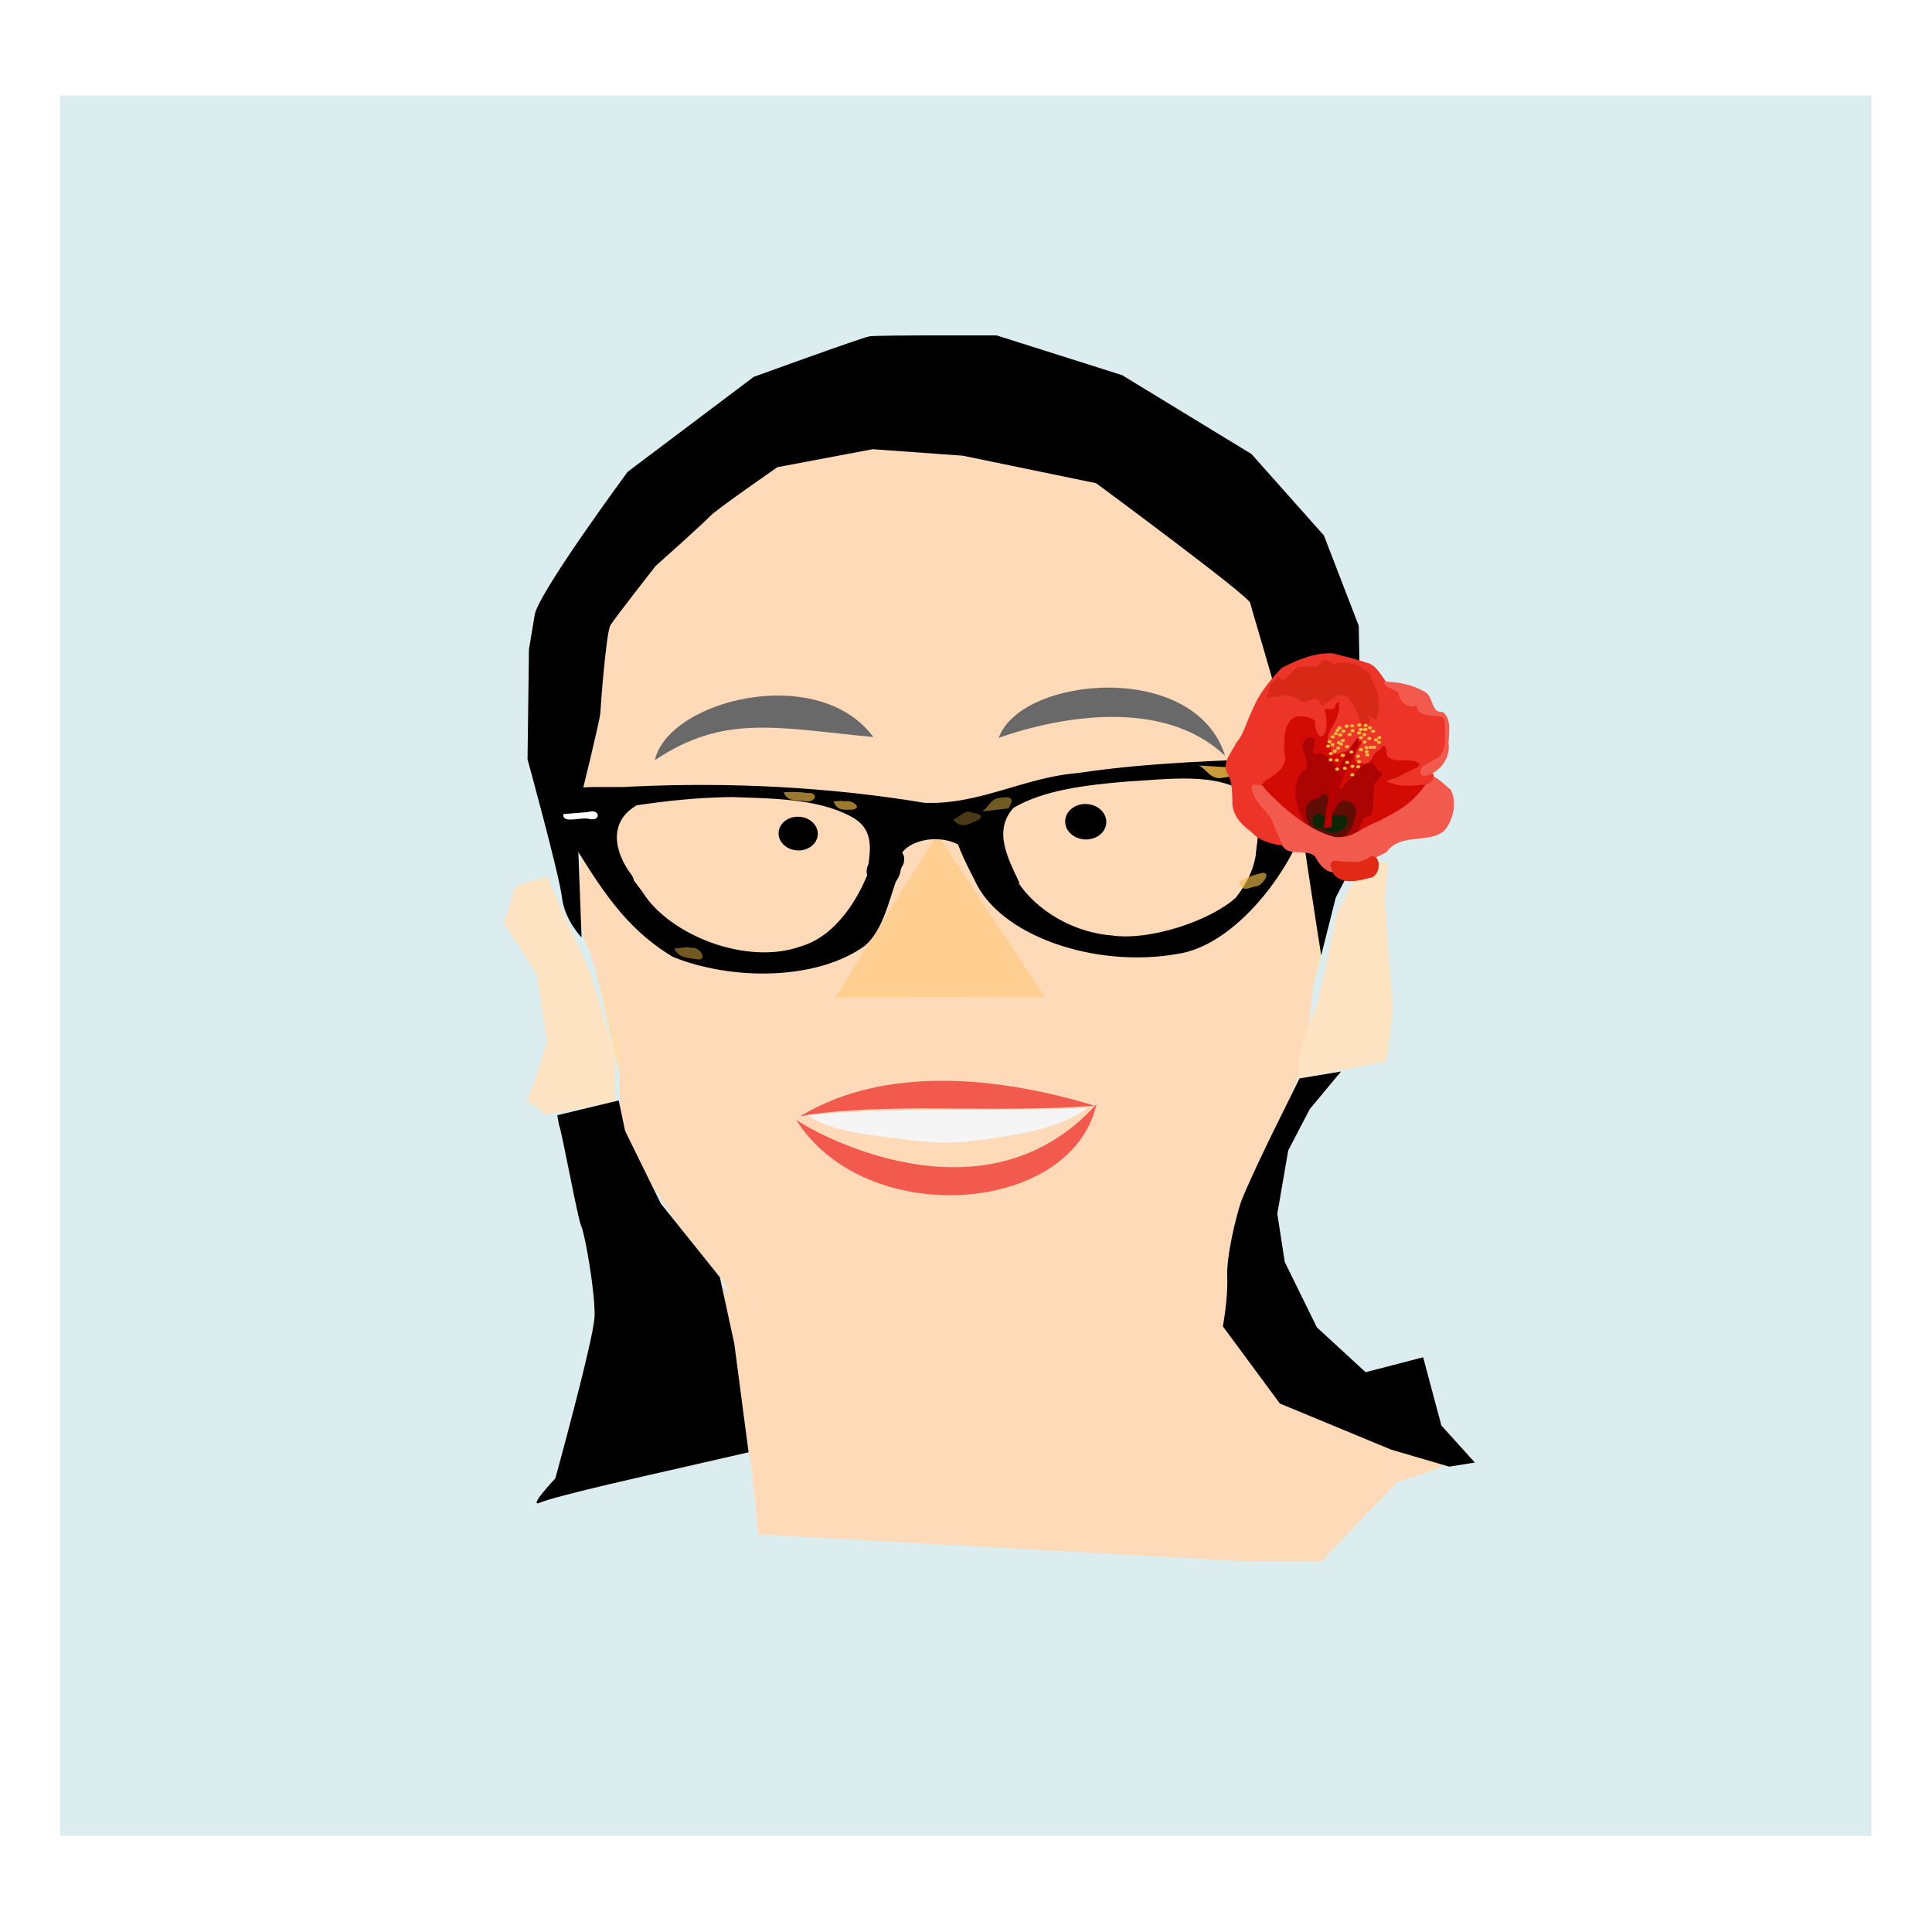 <svg xmlns="http://www.w3.org/2000/svg" viewBox="0 0 600 600"><defs><filter id="i" height="2.332" width="1.374" color-interpolation-filters="sRGB" y="-.666" x="-.187"><feGaussianBlur stdDeviation="1.08"/></filter><filter id="h" height="1.691" width="1.293" color-interpolation-filters="sRGB" y="-.346" x="-.146"><feGaussianBlur stdDeviation=".846"/></filter><filter id="g" height="1.745" width="1.323" color-interpolation-filters="sRGB" y="-.372" x="-.161"><feGaussianBlur stdDeviation=".797"/></filter><filter id="f" height="1.769" width="1.4" color-interpolation-filters="sRGB" y="-.385" x="-.2"><feGaussianBlur stdDeviation=".829"/></filter><filter id="e" height="1.531" width="1.227" color-interpolation-filters="sRGB" y="-.266" x="-.114"><feGaussianBlur stdDeviation=".359"/></filter><filter id="d" height="1.818" width="1.338" color-interpolation-filters="sRGB" y="-.409" x="-.169"><feGaussianBlur stdDeviation=".627"/></filter><filter id="c" height="2.134" width="1.318" color-interpolation-filters="sRGB" y="-.567" x="-.159"><feGaussianBlur stdDeviation=".919"/></filter><filter id="a" color-interpolation-filters="sRGB"><feGaussianBlur stdDeviation=".411"/></filter><filter id="b" color-interpolation-filters="sRGB"><feGaussianBlur stdDeviation=".411"/></filter></defs><g transform="matrix(.703 0 0 .679 18.676 162.722)"><rect y="-195.94" width="800.16" height="795.94" ry="0" fill="#dbedee"/><path d="M231.223 189.142l-.232-68.904 8.233-27.956 3.205-31.45s2.068-7.191 2.333-12.851c.265-5.66 37.823-49.983 37.823-49.983l40.215-27.17 32.515-10.533 63.661 8.043 49.356 17.866 49.87 43.827 24.71 63.645s13.583 97.94 14.295 101.217c.712 3.278-15.68 57.573-15.68 57.573l-18.041 52.594-35.159 48.495-38.905 36.15-31.992 17.855s-53.567-1.866-56.908-4.464c-3.34-2.599-55.355-37.617-55.355-37.617l-28.246-43.558-21.606-37.55-10.155-41.844-10.003-45.077z" fill="#ffdead"/><path d="M368.39-39.664l-52.72 8.955L271.707-.628l-35.158 49.61-3.385 61.633s-5.66 65.369-3.373 71.968c2.287 6.598 18.894 58.49 17.84 62.49-1.052 4-.576 30.772 1.749 36.56 2.325 5.79 29.748 48.497 29.748 48.497l32.042 36.452 46.683 37.994 39.489 6.836s43.85-12.399 49.222-16.183c5.37-3.784 55.954-49.077 57.832-52.226 1.878-3.149 21.525-34.587 23.593-41.778 2.067-7.191 22.434-53.995 22.775-61.273.341-7.277 4.675-44.343 4.902-49.196.227-4.851-12.88-76.02-12.88-76.02s-3.921-71.582-5.496-74.901c-1.576-3.321-19.366-20.85-19.366-20.85l-46.37-32.226-28.348-14.664-43.4-10.329z" fill="#ffdab9"/><path d="M414.645 97.808c9.695-28.155 86.685-35.825 100 8.238-27.248-26.676-72.98-18.056-100-8.238zM262.716 108.043c5.942-27.446 71.985-44.84 96.555-10.576-43.071-4.278-65.979-10.565-96.555 10.576z" fill="#696969"/><path d="M272.832 150.682l24.107-15.816 17.571-5.606 24.849 5.294 14.896 14.523-23.387.452-41.632 1.973zM428.059 143.853l2.068-7.192 16.109-11.352 6.945-.464 12.95.647 14.45 5.585 22.743 13.294-30.179-2.318-25.19 1.983z" fill="none"/><path d="M462.155 136.643c-.21 4.475-4.446 7.9-9.463 7.649-5.017-.251-8.914-4.082-8.704-8.556.21-4.475 4.446-7.9 9.463-7.649 5.017.25 8.914 4.081 8.704 8.556zM334.705 142.042c-.2 4.255-4.238 7.51-9.02 7.272-4.782-.24-8.498-3.882-8.298-8.137.2-4.256 4.238-7.511 9.02-7.272 4.782.239 8.497 3.882 8.298 8.137z"/><path d="M387.48 141.825l-45.043 74.748 92.61-.237z" fill="#ffce91"/><path d="M326.913 270.91c39.11-24.552 91.154-17.103 130.034-4.85-45.138 3.724-93.483-1.898-130.034 4.85z" fill="#f35a4e"/><path d="M330.403 270.287c8.929 7.546 26.896 9.01 42.752 11.195 19.875 2.738 26.076 1.604 48.586-2.11 10.55-1.741 25.634-6.401 31.734-12.181-45.427 1.65-79.95-.665-123.072 3.096z" fill="#f5f5f5"/><path d="M325.111 272.44c4.956 4.098 82.36 51.034 132.74-7.148-10.98 50.793-102.263 57.607-132.74 7.149z" fill="#f35a4e"/><path d="M209.551 42.162c.417-8.895 41.171-66.026 41.171-66.026l55.69-43.417s47.568-17.887 51.06-18.523c3.492-.636 56.27-.43 56.27-.43l55.399 18.167 57.156 36.086 32.005 37.26 15.372 41.294 1.21 66.522.097 34.857-11.46 22.932-6.43 26.425s-11.94-77.594-11.6-84.872c.341-7.278-19.075-73.089-19.787-76.366-.711-3.277-68.042-54.715-68.042-54.715L398.73-31.232l-39.782-2.965-42.053 8.215S289.765-6.575 287.02-3.47c-2.742 3.105-24.027 22.758-24.027 22.758s-18.009 23.832-19.887 26.98c-1.878 3.148-4.333 37.068-4.485 40.302-.151 3.234-8.764 39.277-8.764 39.277l-1.023 21.833 1.52 41.412s-7.428-7.666-8.663-18.264c-1.234-10.599-15.212-63.17-15.212-63.17l.622-50.22z"/><path d="M575.54 154.462l11.223.56-1.621 16.13 1.529 22.77 2.127 28.474-2.826 23.363-38.442 7.806-.37-10.555 9.02-26.296 7.863-38.512zM215.206 161.59c-4.354.593-14.04 4.162-14.04 4.162l-5.114 16.765 14.48 23.418 4.604 31.03-6.128 19.957-2.893 6.34 8.33 6.9 30.558-5.768.16-21.876-11.207-37.845-11.738-26.522z" fill="bisque"/><path d="M289.638 346.06l15.878 85.896 2.915 30.136 214.905 12.357 33.748.065 33.727-36.41s24.591-7.687 21.176-8.668c-3.416-.981-74.765-29.671-74.765-29.671s-21.682-35.935-21.492-39.979c.19-4.043 8.43-50.64 8.43-50.64-59.921 102.604-177.072 94.8-234.522 36.914z" fill="#ffdab9"/><path d="M220.299 274.509c1.537 4.13 8.352 43.374 9.927 46.696 1.575 3.32 6.33 31.116 5.838 41.628-.493 10.512-17.3 73.702-17.3 73.702s-12.77 13.951-6.575 11.019c6.195-2.933 55.188-14.264 55.188-14.264l36.754-8.7-6.322-49.757-6.369-30.308L265.33 310.8l-15.752-33.208-2.81-13.919-27.143 6.75zM547.522 253.585l18.32-3.137-13.784 17.142-9.543 18.976-4.818 28.939 3.294 22.048 14.176 29.888 21.538 20.528 25.417-6.835 8.057 31.202 14.783 16.95-11.337 1.864-25.599-7.763-49.204-21.1-25.173-35.299s2.333-12.851 1.924-22.598c-.408-9.746 3.879-27.362 5.909-33.746 2.03-6.382 13.565-30.932 13.565-30.932z"/><g><g stroke="#000" stroke-width="1.447"><path d="M77.682 161.48C67.783 123.2 49.581 87.803 31.036 53.11c6.454-34.637 49.095-20.914 73.644-22.628 81.335-1.004 162.98 9.512 240.92 33.026 45.64 5.306 84.749-26.036 129.49-28.764 60.977-9.805 122.94-8.477 184.49-8.345 33.179 11.294 9.932 52.821-.927 73.27-14.258 23.213-13.445 54.581-35.278 73.121-19.73-33.11 14.97-73.405-7.91-105.68-24.96-29.49-66.88-21.897-101-21.288-32.897 2.258-68.968 6.223-95.758 26.685-19.164 27-8.579 61.572-1.172 90.74-19.974 29.85-40.515-22.416-39.165-40.916-20.892-31.375-66.027-11.896-58.15 19.548-1.671 21.405-30.268 40.508-27.037 13.182.767-26.438 14.795-59.309-9.07-79.855C257.519 51.93 220.098 49.872 186.59 46.3c-26.71-1.136-53.444 1.402-79.806 5.583-26.385 19.632-21.99 58.006-9.99 84.603 4.94 11.356-3.486 36.124-19.102 25z" transform="matrix(.531 -.021 .034 .378 196.053 111.054)"/><path d="M45.813 78.823c20.917 54.857 36.803 115.01 79.877 157.49 46.572 31.24 116.83 35.398 159.48-4.64 20.111-23.26 25.271-69.172 37.887-96.444 7.76-31.241-33.074-13.755-29.579 12.432-9.49 26.929-29.817 71.516-60.427 83.014-47.66 21.87-109.95-20.26-128.47-73-16.231-36.83-23.607-55.74-58.767-78.857zM367.5 89.778c32.373 3.22 39.098 40.615 46.773 66.108 9.583 33.592 38.706 69.431 76.284 76.157 32.038 8.736 84.196-13.72 106.64-40.083 24.664-39.605 20.714-65.231 27.446-111.45 23.143 12.231 41.81-12.965 37.46 8.02-6.67 50.432-64.67 160-118.96 167.52-67.96 13.45-145.16-29.61-161.24-98.75-6.38-22.12-12.27-44.54-14.41-67.522z" transform="matrix(.531 -.021 .034 .378 196.053 111.054)"/></g><path transform="matrix(.361 -.014 .024 .259 204.993 142.784)" d="M915.73-38.791c-5.356 17.725 15.919 8.818 26.215 10.892 13.514 7.658 24.501-11.299 9.27-12.055l-35.485 1.163z" fill="#fff" filter="url(#a)"/><path transform="matrix(.361 -.014 .024 .259 203.902 142.447)" d="M53.162-34.707c-2.43 16.812 19.049 6.893 29.296 9.53 16.663 8.008 16.874-18.047 1.11-11.576l-30.406 2.046z" fill="#fff" filter="url(#b)"/><path transform="matrix(1.001 -.039 .106 1.168 231.883 85.458)" d="M84.026 34.703c1.202 4.168 5.91 2.982 9.247 3.891 4.485.68 6.408-3.575.944-3.245-3.38-.64-6.76-.741-10.19-.646z" opacity=".801" fill="#f1bc48" filter="url(#c)"/><path transform="matrix(1.572 -.061 .145 1.601 169.254 77.134)" d="M147.84 39.593l7.38-.612c2.322-2.946.83-3.53-2.361-3.063-2.029-.015-3.355 2.636-5.019 3.675z" opacity=".686" fill="#f1bc48" filter="url(#d)"/><path transform="matrix(3.926 -.153 .178 1.958 -315.56 80.794)" d="M207.09 31.332c.8.911 1.054 3.034 2.216 3.142l5.357-1.198c-.83-1.315-2.127-1.473-3.56-1.296-1.363.077-2.677-.443-4.013-.648z" opacity=".911" fill="#f1bc48" filter="url(#e)"/><path transform="matrix(1.218 -.047 .107 1.181 203.026 94.306)" d="M48.459 86.482c1.116 3.554 4.45 3.88 7.639 4.42 4.162 1.256 2.064-4.875-1.478-4.426-1.897-.692-4.151.1-6.16.006z" opacity=".691" fill="#f1bc48" filter="url(#f)"/><path transform="matrix(1.052 .424 -.267 1.377 271.258 19.204)" d="M128.5 44.698c3.06 1.637 5.626.294 8.085-1.701 3.856-2.318 3.095-3.765-1.225-2.697-3.044-.405-4.592 2.922-6.86 4.398z" opacity=".551" fill="#f1bc48" filter="url(#g)"/><path transform="matrix(.855 -.457 .14 1.546 444.116 148.416)" d="M84.026 34.703c.98 3.79 4.928 3.047 7.962 3.701 2.498.964 8.876-1.511 4.06-2.804-4.003-.65-7.959-1.103-12.022-.897z" opacity=".801" fill="#f1bc48" filter="url(#h)"/><path transform="matrix(.743 -.029 .104 1.14 275.596 89.687)" d="M84.026 34.703c1.465 4.225 6.9 3.525 10.565 3.653 7.145-.585.007-4.11-3.622-3.453-2.287-.401-4.633-.114-6.943-.2z" opacity=".801" fill="#f1bc48" filter="url(#i)"/></g><g><path d="M549.338 136.74c-5.778-3.807-10.74-8.813-15.982-13.348-5.144-2.007-2.499-7.726 1.928-8.045 3.139-4.013 6.317-8.81 4.746-14.287-1.746-4.407-.257-7.658 2.464-10.771 1.63-3.738 5.798-3.214 8.917-2.196 1.928.926 6.057 1.335 5.501 4.597.55 4.6 1.082 4.105.86.175V82.843c3.33 1.54 5.79-.83 7.373-3.218.345 6.684-1.109 13.601-4.982 18.948 2.61 1.545 3.355 3.527 2.523 6.363 2.1-1.605 7.194-1.29 8.913-3.624-2.34-4.681 2.09-3.712 3.996-1.439.733 3.505-1.435 4.602-2.932 6.142 2.113 2.322 5.37 4.167 5.33-.27 2.951-2.406 6.183-4.422 9.233-6.706-2.64 4.147-.515 10.267 4.644 6.916 3.408-.077 9.67 2.835 10.493 4.208-3.737 2.007-7.015 5.523-11.122 6.45-1.941.159-6.13.038-1.943 1.983 4.763 1.49 10.004-1.33 14.659-.112-1.883 5.338-5.704 9.075-9.808 12.492-4.546 4.019-10.642 4.993-15.894 7.591-4.97 1.323-9.327 5.693-14.394 5.724-3.668-1.63-8.53-.754-11.347-4.136l-3.176-3.415z" fill="#d20c05"/><path d="M550.663 112.115c1.178-4.622-4.736-11.655.342-14.141 6.582-2.69.473 6.255 3.483 7.514 3.71-2.616 7.833 3.518 9.817 6.343.93 2.498-.934 10.101 1.634 9.16 5.664-5.726 12.522-17.724 16.322-7.886 5.529 1.53-3.81 4.305-1.722 8.688-1.264 4.458 1.109 12.186-4.45 12.494-2.145 3.266-1.86 8.467-7.07 8.302-3.003 1.34-6.114 1.444-9.083.106-3.594-1.146-7.75-1.686-9.845-5.555-2.873-4.837-4.82-10.336-4.24-15.773.374-3.51 1.112-7.63 4.812-9.252z" fill="#ab0402"/><path d="M557.733 123.78c4.793-1.493 2.189 11.37 6.033 6.34 1.076-6.017 9.473-3.646 8.717 2.19-1.174 4.07-1.56 10.266-7.187 10.717-4.968 1.096-9.77-1.524-13.309-5.103-2.296-4.453-2.988-11.318 3.094-12.216a22.84 22.84 0 002.652-1.929z" fill="#5e0e05"/><path d="M557.075 139.155c-6.857.917-3.597-10.709 1.252-5.153 3.267-.27 12.78-3.173 9.904 3.884-2.868 4.079-7.555 4.284-11.156 1.269z" fill="#0d2706"/><path d="M540.47 106.46c-.153-4.592-3.101-10.767.821-13.956 1.127-5.158 5.807-4.092 9.684-4.521 3.87 1.418 6.19 4.032 6.351 8.477 4.137-1.16-.1-8.947 2.16-12.42 2.702 1.16 3.76-2.25 5.337-3.367 1.156 3.674-.779 7.954-1.188 11.803-2.076 3.059-5.035 7.173-.13 8.828-.874 1.74-1.76 5.639 1.976 4.23 5.732 1.42 4.264-11.315 9.449-6.956 2.023 1.204-.098 6.78.434 6.843-1.752 7.247 6.132-1.418 7.701-3.515 1.319-2.157 6.219-4.568 3.54-.055-2.846 6.735 4.463 4.39 7.793 3.195.649 4.45 8.882 2.142 8.49 5.221-4.405 2.232-8.162 6.905-13.237 6.938-5.948.641 4.52 3.32 7.014 1.299l8.09-1.087c-1.12 4.586-3.653 8.575-7.214 11.368-4.457 4.99-11.368 5.355-16.67 8.934-5.047 3.32-10.61 5.91-16.406 7.095-3.478-1.345-6.956-2.853-10.437-4.259-2.565-3.503-6.769-5.236-10.088-7.876-4.926-3.459-9.669-7.256-13.917-11.643-.91-6.775 10.313-5.63 8.576-13.177-.298-1.363.82-1.815 1.87-1.4z" fill="none"/><path d="M532.185 121.133c-1.997-3.935-9.308-5.584-6.286.97 1.253 6.412 6.088 10.333 9.264 15.364 1.17 4.347 3.242 8.286 6.26 11.459 3.717 2.36 9.958-.043 12.971 3.202 2.217 4.452 6.61 9.639 11.496 5.844 6.623-2.983 14.002-4.048 20.208-8.018 2.799-4.335 7.792-5.361 12.41-5.85 4.842-.678 10.97-.568 14.065-5.284 3.11-4.91 4.41-11.92 1.73-17.28-2.618-2.101-5.845-5.936-8.681-6.232-7.024 12.108-13.38 15.405-23.373 20.71-8.81 3.635-11.523 8.134-19.445 7.112-11.539-3.113-23.165-13.686-30.62-21.997z" fill="#f35a4e"/><path d="M562.337 159.832c3.841 5.304 10.846 3.526 16.013 2.074 5.17-.176 5.807-11.496.32-9.758-3.945 3.504-8.704 2.34-13.346 2.098-3.59-.742-5.007.505-3.382 3.973l.395 1.613z" fill="#e12915"/><path d="M540.14 147.108c-5.104-.733-10.32-2.06-13.96-6.285-4.427-3.25-8.625-7.945-8.326-14.125-.192-4.43.034-8.832-2.285-12.718-2.456-5.014 2.056-9.542 3.98-13.835 4.033-4.852 4.814-11.602 8.217-16.83 3.402-3.284 8.35-4.028 12.737-4.552 4.382.101 10.33-.358 13.429 3.612 1.653 2.152 4.973 10.703-.79 6.82-13.383-5.86-13.08 10.062-11.881 18.766-1.18 4.914-5.525 7.484-9.326 9.751-1.492 4.202-5.183-.918-5.616 3.105 1.35 6.638 5.332 8.948 8.762 14.1 1.455 4.182 3.267 8.17 5.06 12.19z" fill="#ec3429"/><path d="M525.836 87.55c2.627-8.504 8.06-15.507 13.839-21.75 6.95-3.686 14.573-7.014 22.464-6.653 4.79 1.281 9.65 2.426 14.34 4.08 2.861 3.794 5.457 7.84 6.436 12.694 1.051 5.629.332 11.825-1.182 17.341-1.209 4.133-3.176 7.369-7.608 5.86-2.474 4.719-7.196 5.212-11.819 6.455-1.277-.28-.09-4.572-2.262-6.166-.71-4.335 3.647-7.933 4.333-12.314 1.122-2.827.868-9.225-1.427-2.929-1.453 1.726-5.336-1.577-3.902 2.639 2.35 13.487-6.19 14.212-4.524-1.14-1.453-5.469-7.06-7.15-11.767-6.517-3.853-.514-7.652.292-10.996 2.422-2.357 1.427-4.694 3.327-5.925 5.977z" fill="#ec3429"/><path d="M576.128 63.298c7.32.44 8.887 12.401 14.754 12.494 3.65-.43 3.127 2.052 2.581 4.668 2.248-.773 2.54.582 2.958 1.978 3.5-3.873 7.37-1.125 6.401 2.342 1.597.789 1.393 1.53 3.198 1.474 3.006-1.58 5.829 1.748 5.833 4.876-.01 5.14.667 10.706-1.22 15.487-2.937 2.51-9.296 2.938-8.294 8.27 6.48-4.448 5.753 4.933-.735 4.388-4.546.335-9.28 1.097-13.644-.781-5.403-.934 3.088-2.019 4.656-3.63 2.12-1.693 8.545-3.416 7.827-5.22-4.137-3.368-11.106.576-14.405-3.737-.058-3.093-.51-6.816-3.036-2.68-4.1 1.727-2.955 7.511-7.962 6.275-7.03-.439-.367-7.696.622-11.29 2.19-2.022 3.671-3.664 5.86-5.687-.038-4.96 1.127-10.357.765-15.282-.86-4.213-3.619-10.46-6.16-13.945z" fill="#ec3429"/><path d="M584.533 72.173c6.483-.101 13.09 1.344 18.745 4.84 3.573 2.692 2.307 9.396 7.45 8.948 4.007 2.926 2.805 9.461 2.63 14.037 1.791 14.075-17.129 19.856-11.245 10.69l7.246-4.229c2.794-3.56 2.583-8.251 2.467-12.595.022-2.483.638-5.804-2.726-5.98-4.118-.435-9.264.359-9.957-4.985-3.818 2.07-7.687-2.044-7.915-5.66-1.941-2.121-5.785-1.945-6.695-5.066z" fill="#f35a4e"/><path d="M538.332 69.876c3.553 4.736 5.482-4.936 9.798-4.466 3.044-.981 6.916 1.37 8.593-1.857 1.966-4.277 7.671 3.062 7.158-.26 3.517.192 7.769-.282 10.754 2.364 1.563 1.417 4.228 1.902 4.395 4.49 2.486 5.278 4.75 11.03 2.975 16.99.046 4.928-3.208.303-4.485.503 2.742 2.964-1.23 7.746-2.908 3.495-7.607-26.765-16.598-2.007-18.19-9.757-1.385-4.302-7.34 3.007-9.817-1.567-5.716-2.87-6.356-.738-12.055-.568-3.257 1.867.487-4.955-.115-5.67 1.273-1.265 2.592-2.472 3.897-3.697z" fill="#d72915"/><g><path d="M558.193 138.986l3.496-.275c.004-15.805 7.22-26.386 11.818-38.295.467-3.404.173-2.088-.746-2.19-11.621 16.637-12.595 26.299-14.568 40.76z" fill="#b60002"/><g fill="#ecba3e"><path d="M571.76 114.657c.035.41-.339.774-.834.813-.495.039-.924-.262-.959-.672-.034-.41.34-.773.834-.812.495-.04.925.261.96.671M574.338 110.969c.034.41-.34.773-.834.812-.495.04-.925-.262-.959-.671-.034-.41.34-.774.834-.813.495-.039.924.262.959.671M574.689 108.7c.034.41-.34.774-.834.813-.495.039-.925-.262-.96-.672-.033-.41.34-.774.835-.813.495-.038.924.262.959.672M571.797 110.795c.034.41-.34.774-.834.812-.495.04-.925-.261-.96-.671-.034-.41.34-.774.835-.813.495-.039.924.262.959.672M568.442 111.681c.035.41-.339.774-.834.813-.495.039-.924-.262-.959-.672-.034-.41.34-.774.835-.813.494-.039.924.262.958.672M569.48 108.985c.034.41-.34.774-.835.813-.495.039-.924-.262-.959-.672-.034-.41.34-.774.834-.813.495-.038.925.262.96.672M565.046 112.072c.035.41-.339.774-.834.813-.495.039-.924-.262-.959-.672-.034-.41.34-.773.834-.812.495-.04.925.261.96.671M564.883 107.977c.034.41-.34.773-.834.812-.495.04-.925-.261-.96-.671-.034-.41.34-.774.835-.813.495-.039.924.262.959.672M562.162 107.817c.035.41-.339.774-.834.813-.495.039-.924-.262-.959-.672-.034-.41.34-.774.834-.813.495-.038.925.262.96.672M571.337 104.226c.035.41-.339.773-.834.812-.495.039-.924-.262-.959-.672-.034-.41.34-.773.835-.812.494-.039.924.262.958.671M574.291 106.117c.035.41-.339.773-.834.812-.495.04-.924-.261-.958-.671-.035-.41.339-.774.834-.813.495-.039.924.262.958.672M578.394 105.545c.035.41-.339.774-.834.813-.495.039-.924-.262-.959-.672-.034-.41.34-.773.834-.812.495-.04.925.261.96.671"/><path d="M578.09 104.075c.035.41-.339.774-.834.813-.495.039-.924-.262-.959-.672-.034-.41.34-.773.834-.812.495-.04.925.261.96.671M577.934 102.22c.035.41-.339.774-.834.813-.495.038-.924-.262-.958-.672-.035-.41.339-.774.834-.813.495-.039.924.262.958.672M581.351 102.076c.035.41-.339.774-.834.813-.495.038-.924-.262-.959-.672-.034-.41.34-.774.834-.813.495-.039.925.262.96.672M583.505 99.79c.035.41-.339.774-.834.813-.495.039-.924-.262-.958-.672-.035-.41.339-.774.834-.812.495-.04.924.261.958.67M577.178 99.665c.035.41-.339.774-.834.812-.495.04-.924-.261-.958-.671-.035-.41.339-.774.834-.813.495-.039.924.262.958.672M582.146 98.652c.035.41-.339.774-.834.813-.495.038-.924-.262-.958-.672-.035-.41.339-.774.834-.813.495-.039.924.262.958.672M575.568 97.675c.034.41-.34.774-.835.813-.495.039-.924-.262-.958-.672-.035-.41.339-.774.834-.813.495-.038.924.262.959.672M583.687 97.66c.035.41-.339.773-.834.812-.495.039-.924-.262-.958-.672-.035-.41.339-.773.834-.812.495-.04.924.261.958.671M579.205 98.012c.035.41-.339.773-.834.812-.495.04-.924-.262-.959-.671-.034-.41.34-.774.834-.813.495-.039.925.262.96.671M577.077 96.311c.035.41-.339.774-.834.813-.495.039-.924-.262-.959-.672-.034-.41.34-.773.834-.812.495-.04.925.261.96.671M580.918 94.765c.034.41-.34.773-.834.812-.496.039-.925-.262-.96-.672-.034-.41.34-.773.835-.812.495-.039.924.262.959.671M579.517 93.132c.035.41-.339.773-.834.812-.495.04-.924-.262-.959-.671-.034-.41.34-.774.834-.813.495-.039.925.262.96.671M577.62 92.036c.035.41-.339.773-.834.812-.495.04-.924-.262-.958-.671-.035-.41.339-.774.834-.813.495-.039.924.262.958.671M571.683 92.253c.035.41-.339.774-.834.813-.495.039-.924-.262-.959-.672-.034-.41.34-.773.835-.812.494-.04.924.261.958.671M571.87 94.48c.035.41-.339.773-.834.812-.495.04-.924-.262-.959-.671-.034-.41.34-.774.834-.813.495-.039.925.262.96.671M570.571 96.2c.034.41-.339.774-.834.813-.495.039-.924-.262-.959-.672-.034-.41.34-.773.834-.812.495-.04.924.261.959.671"/><path d="M579.727 102.08c.035.409-.339.773-.834.812-.495.039-.924-.262-.959-.672-.034-.41.34-.774.835-.813.494-.038.924.262.958.672M562.282 104.944c.034.41-.34.774-.834.813-.495.039-.925-.262-.959-.672-.034-.41.339-.773.834-.812.495-.04.924.261.959.671M563.992 103.814c.034.41-.34.774-.834.812-.496.04-.925-.261-.96-.671-.034-.41.34-.774.835-.813.495-.039.924.262.959.672M565.501 102.45c.035.41-.339.774-.834.813-.495.039-.924-.262-.959-.672-.034-.41.34-.774.835-.812.495-.04.924.261.958.67M569.414 101.77c.035.409-.339.773-.834.812-.495.039-.924-.262-.958-.672-.035-.41.339-.774.834-.812.495-.04.924.261.958.67M561.095 101.552c.034.41-.34.773-.835.812-.495.039-.924-.262-.958-.672-.035-.41.339-.773.834-.812.495-.039.924.262.959.671M563.025 100.902c.035.41-.339.773-.834.812-.495.04-.924-.261-.959-.671-.034-.41.34-.774.834-.813.495-.039.925.262.96.672M561.646 99.516c.034.41-.34.774-.835.813-.495.039-.924-.262-.958-.672-.035-.41.339-.773.834-.812.495-.04.924.261.959.671M565.831 99.934c.035.41-.339.774-.834.813-.495.039-.924-.262-.958-.672-.035-.41.339-.773.834-.812.495-.04.924.261.958.671M567.552 98.928c.034.41-.34.773-.835.812-.495.039-.924-.262-.958-.672-.035-.41.339-.773.834-.812.495-.039.924.262.959.671"/><path d="M566.79 100.606c.035.41-.339.774-.834.812-.495.04-.924-.261-.959-.671-.034-.41.34-.774.834-.813.495-.039.925.262.96.672M563.083 97.287c.034.41-.34.773-.835.812-.495.04-.924-.261-.958-.671-.035-.41.339-.774.834-.813.495-.039.924.262.958.672M564.403 95.814c.034.41-.34.773-.835.812-.495.039-.924-.262-.958-.672-.035-.41.339-.773.834-.812.495-.039.924.262.959.671M565.185 94.383c.034.41-.34.773-.834.812-.495.04-.925-.262-.96-.671-.034-.41.34-.774.835-.813.495-.039.924.262.959.671"/><path d="M566.167 93.185c.034.41-.38.777-.924.82-.544.042-1.014-.255-1.048-.665-.035-.41.379-.777.924-.82.544-.042 1.013.255 1.048.665M566.437 96.4c.034.41-.38.777-.924.82-.544.043-1.014-.254-1.048-.664-.035-.41.379-.777.924-.82.544-.043 1.013.255 1.048.664M567.916 94.666c.034.41-.38.777-.924.82-.545.042-1.014-.255-1.049-.665-.034-.41.38-.777.924-.82.545-.042 1.014.255 1.049.665M567.585 105.772c.034.41-.38.777-.924.82-.544.043-1.014-.255-1.048-.665-.035-.41.38-.776.924-.82.544-.042 1.013.255 1.048.665M575.666 103.145c.034.41-.38.777-.924.82-.544.043-1.014-.255-1.048-.665-.035-.41.379-.776.924-.82.544-.042 1.013.255 1.048.665M575.614 93.936c.035.41-.379.777-.923.82-.545.043-1.014-.255-1.049-.665-.034-.41.38-.776.924-.82.545-.042 1.014.255 1.048.665M574.9 91.876c.034.41-.38.777-.924.82-.544.042-1.014-.255-1.048-.665-.035-.41.379-.777.924-.82.544-.042 1.013.255 1.048.665M569.353 92.437c.034.41-.38.776-.924.82-.545.042-1.014-.256-1.049-.665-.034-.41.38-.777.924-.82.545-.043 1.014.255 1.049.664M577.597 93.905c.034.41-.38.777-.924.82-.544.042-1.014-.255-1.048-.665-.035-.41.379-.777.924-.82.544-.042 1.013.255 1.048.665M574.843 95.491c.034.41-.38.777-.924.82-.545.042-1.014-.255-1.048-.665-.035-.41.379-.777.923-.82.545-.042 1.014.255 1.049.665"/></g></g></g></g></svg>